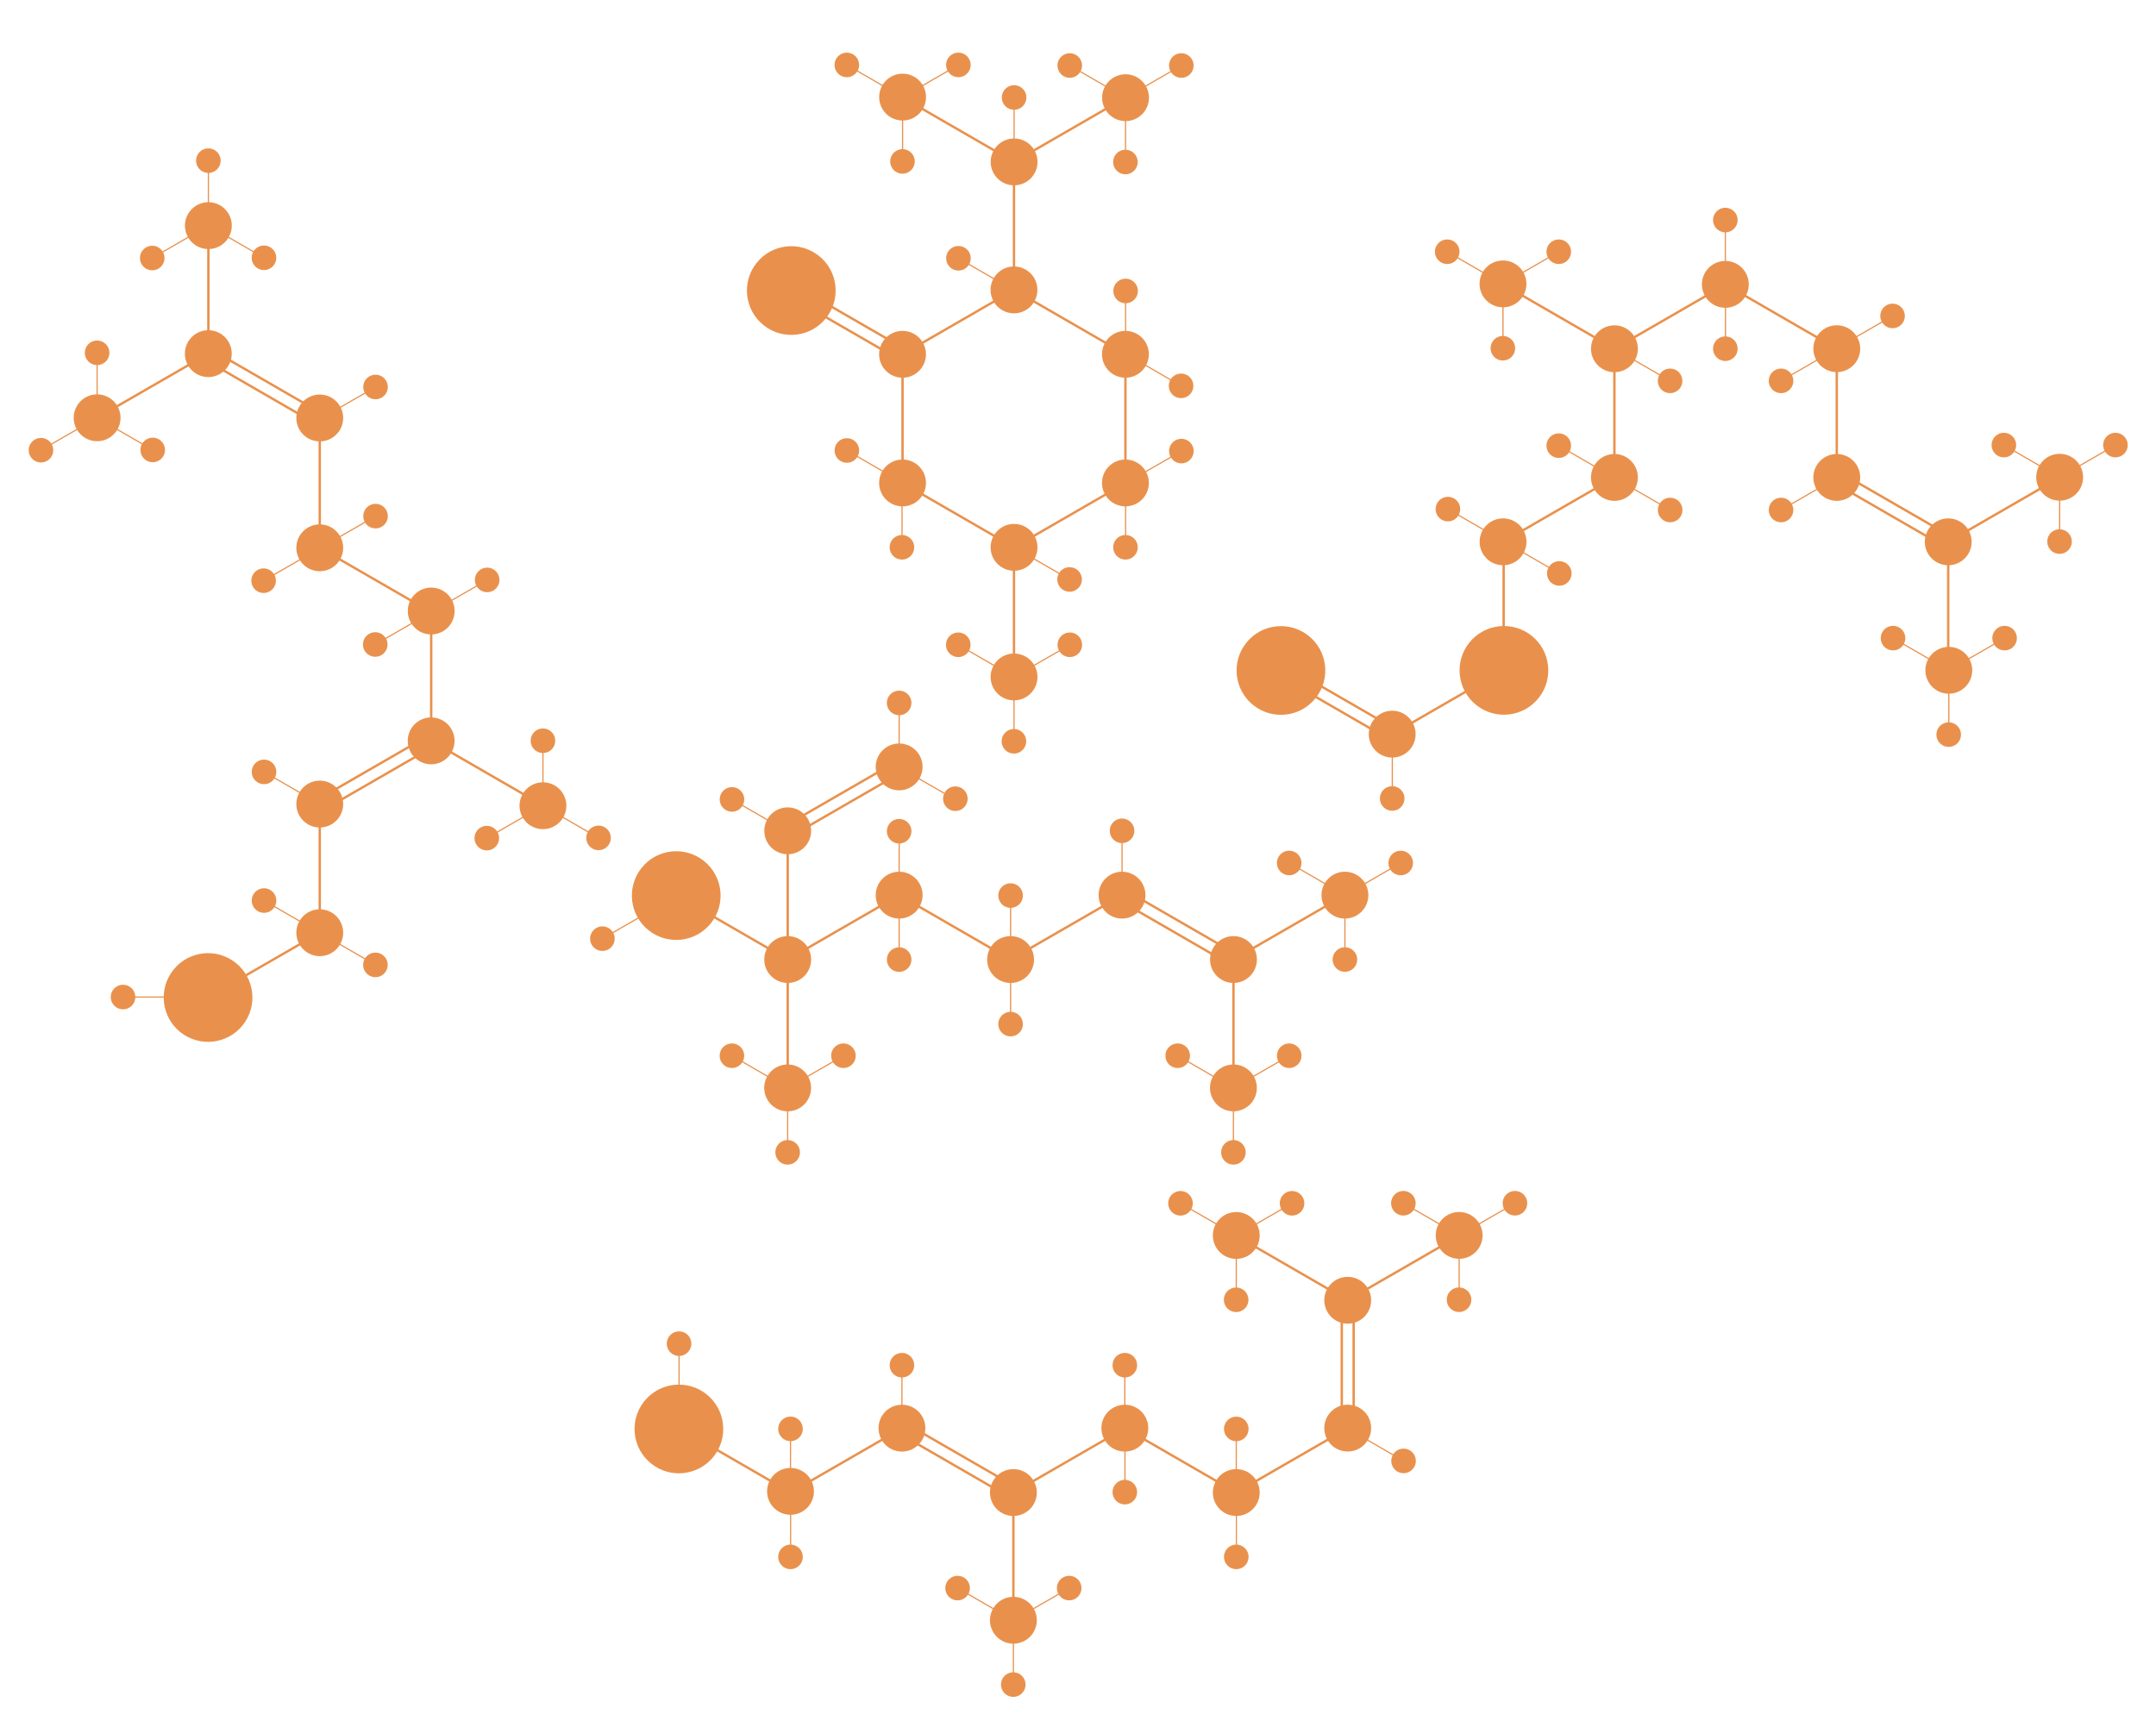 <?xml version="1.0" encoding="utf-8"?>
<!-- Generator: Adobe Illustrator 21.1.0, SVG Export Plug-In . SVG Version: 6.00 Build 0)  -->
<svg version="1.1" id="Layer_3" xmlns="http://www.w3.org/2000/svg" xmlns:xlink="http://www.w3.org/1999/xlink" x="0px" y="0px"
	 viewBox="0 0 3625.5 2905.2" style="enable-background:new 0 0 3625.5 2905.2;" xml:space="preserve">
<style type="text/css">
	.st0{fill:#E9914C;stroke:#E9914C;stroke-width:4;stroke-miterlimit:10;}
	.st1{fill:none;stroke:#E9914C;stroke-width:4;stroke-miterlimit:10;}
	.st2{fill:none;stroke:#E9914C;stroke-width:2;stroke-miterlimit:10;}
	.st3{fill:#E9914C;stroke:#E9914C;stroke-width:2;stroke-miterlimit:10;}
</style>
<title>amylase</title>
<g>
	<circle class="st0" cx="1329.3" cy="2508.4" r="37.4"/>
	<line class="st1" x1="1141.9" y1="2401.9" x2="1329.3" y2="2510.2"/>
	<circle class="st0" cx="1516.7" cy="2402.1" r="37.4"/>
	<line class="st1" x1="1516.7" y1="2402.2" x2="1329.3" y2="2510.4"/>
	<circle class="st0" cx="1891.5" cy="2402.1" r="37.4"/>
	<line class="st1" x1="1891.5" y1="2402.2" x2="1704.1" y2="2510.4"/>
	<circle class="st0" cx="1704.1" cy="2510.4" r="37.4"/>
	<line class="st1" x1="1891.5" y1="2402.1" x2="2078.9" y2="2510.4"/>
	<circle class="st0" cx="2266.3" cy="2402" r="37.4"/>
	<line class="st1" x1="2266.3" y1="2402.1" x2="2078.9" y2="2510.3"/>
	<circle class="st0" cx="2078.9" cy="2510.4" r="37.4"/>
	<line class="st1" x1="1704.1" y1="2508.4" x2="1704.1" y2="2724.8"/>
	<circle class="st0" cx="1704.1" cy="2725.2" r="37.4"/>
	<line class="st2" x1="1610.3" y1="2671.1" x2="1703.9" y2="2725.2"/>
	<line class="st2" x1="1704.1" y1="2725.2" x2="1704.1" y2="2833.4"/>
	<line class="st2" x1="1797.9" y1="2671.1" x2="1704.1" y2="2725.2"/>
	<circle class="st0" cx="1610.3" cy="2671.1" r="18.7"/>
	<circle class="st0" cx="1797.9" cy="2671.1" r="18.7"/>
	<circle class="st0" cx="1703.9" cy="2833.4" r="18.7"/>
	
		<ellipse transform="matrix(0.622 -0.783 0.783 0.622 -1449.726 1803.281)" class="st0" cx="1141.9" cy="2402.4" rx="72.6" ry="72.6"/>
	<g>
		<line class="st1" x1="1511.6" y1="2410.7" x2="1699" y2="2519"/>
		<line class="st1" x1="1521.6" y1="2393.4" x2="1709" y2="2501.6"/>
	</g>
	<line class="st2" x1="2078.9" y1="2402.4" x2="2078.9" y2="2510.6"/>
	<circle class="st0" cx="2078.9" cy="2403.4" r="18.7"/>
	<line class="st2" x1="1891.5" y1="2295.2" x2="1891.5" y2="2403.4"/>
	<circle class="st0" cx="1891.5" cy="2296.2" r="18.7"/>
	<line class="st2" x1="1516.7" y1="2295.2" x2="1516.7" y2="2403.4"/>
	<circle class="st0" cx="1516.7" cy="2296.2" r="18.7"/>
	<line class="st2" x1="1329.3" y1="2402.3" x2="1329.3" y2="2510.5"/>
	<circle class="st0" cx="1329.3" cy="2403.3" r="18.7"/>
	<line class="st2" x1="2079.1" y1="2510.4" x2="2079.1" y2="2618.6"/>
	<circle class="st0" cx="2078.9" cy="2618.6" r="18.7"/>
	<line class="st2" x1="1891.7" y1="2401.5" x2="1891.7" y2="2509.7"/>
	<circle class="st0" cx="1891.5" cy="2509.7" r="18.7"/>
	<line class="st2" x1="1329.5" y1="2510.4" x2="1329.5" y2="2618.6"/>
	<circle class="st0" cx="1329.3" cy="2618.6" r="18.7"/>
	<g>
		<line class="st1" x1="2256.3" y1="2187" x2="2256.3" y2="2403.4"/>
		<line class="st1" x1="2276.3" y1="2187" x2="2276.3" y2="2403.4"/>
	</g>
	<circle class="st0" cx="2266.3" cy="2187" r="37.4"/>
	<line class="st1" x1="2078.9" y1="2078.7" x2="2266.3" y2="2187"/>
	<line class="st1" x1="2453.7" y1="2078.6" x2="2266.3" y2="2186.8"/>
	<circle class="st0" cx="2453.7" cy="2077.9" r="37.4"/>
	<line class="st2" x1="2359.9" y1="2023.8" x2="2453.5" y2="2077.9"/>
	<line class="st2" x1="2453.7" y1="2077.9" x2="2453.7" y2="2186.1"/>
	<line class="st2" x1="2547.5" y1="2023.8" x2="2453.7" y2="2077.9"/>
	<circle class="st0" cx="2359.9" cy="2023.8" r="18.7"/>
	<circle class="st0" cx="2547.5" cy="2023.8" r="18.7"/>
	<circle class="st0" cx="2453.5" cy="2186.1" r="18.7"/>
	<circle class="st0" cx="2078.9" cy="2078" r="37.4"/>
	<line class="st2" x1="1985.1" y1="2023.9" x2="2078.7" y2="2078"/>
	<line class="st2" x1="2078.9" y1="2078" x2="2078.9" y2="2186.2"/>
	<line class="st2" x1="2172.7" y1="2023.9" x2="2078.9" y2="2078"/>
	<circle class="st0" cx="1985.1" cy="2023.9" r="18.7"/>
	<circle class="st0" cx="2172.7" cy="2023.9" r="18.7"/>
	<circle class="st0" cx="2078.7" cy="2186.2" r="18.7"/>
	<line class="st2" x1="2266.6" y1="2403.1" x2="2360.2" y2="2457.2"/>
	<circle class="st0" cx="2360.2" cy="2457.2" r="18.7"/>
	<line class="st2" x1="1141.9" y1="2403.4" x2="1141.9" y2="2260"/>
	<circle class="st0" cx="1141.9" cy="2260" r="18.7"/>
</g>
<g>
	<title>amylase</title>
	<circle class="st0" cx="350.3" cy="594.8" r="37.4"/>
	<line class="st1" x1="350.3" y1="594.8" x2="162.8" y2="703"/>
	<circle class="st0" cx="537.7" cy="921.4" r="37.4"/>
	<circle class="st0" cx="537.7" cy="703" r="37.4"/>
	<line class="st1" x1="537.7" y1="705" x2="537.7" y2="921.4"/>
	<line class="st1" x1="350.4" y1="378.4" x2="350.4" y2="594.8"/>
	<circle class="st0" cx="350.4" cy="379.5" r="37.4"/>
	<line class="st2" x1="350.3" y1="379.5" x2="443.9" y2="433.6"/>
	<line class="st2" x1="350.4" y1="270.2" x2="350.4" y2="378.4"/>
	<line class="st2" x1="350.4" y1="379.5" x2="256.6" y2="433.6"/>
	<g>
		<line class="st1" x1="345.3" y1="605.4" x2="532.7" y2="713.7"/>
		<line class="st1" x1="355.3" y1="588.1" x2="542.7" y2="696.3"/>
	</g>
	<line class="st1" x1="537.6" y1="921.4" x2="725.1" y2="1029.7"/>
	<circle class="st0" cx="537.7" cy="1352.4" r="37.4"/>
	<circle class="st0" cx="725" cy="1246.1" r="37.4"/>
	<circle class="st0" cx="725.1" cy="1027.7" r="37.4"/>
	<line class="st1" x1="725.1" y1="1029.7" x2="725.1" y2="1246.1"/>
	<g>
		<line class="st1" x1="532.7" y1="1345.7" x2="720.1" y2="1237.5"/>
		<line class="st1" x1="542.7" y1="1363" x2="730.1" y2="1254.8"/>
	</g>
	<line class="st1" x1="725" y1="1246.1" x2="912.5" y2="1354.4"/>
	<circle class="st0" cx="537.7" cy="1568.8" r="37.4"/>
	<line class="st1" x1="537.7" y1="1568.8" x2="350.2" y2="1677"/>
	<line class="st1" x1="537.7" y1="1352.4" x2="537.7" y2="1568.8"/>
	
		<ellipse transform="matrix(0.622 -0.783 0.783 0.622 -1181.122 908.814)" class="st0" cx="350.2" cy="1677.1" rx="72.6" ry="72.6"/>
	<circle class="st0" cx="350.4" cy="270.2" r="18.7"/>
	<circle class="st0" cx="443.9" cy="433.6" r="18.7"/>
	<circle class="st0" cx="256" cy="434" r="18.7"/>
	<circle class="st0" cx="163.3" cy="702.7" r="37.4"/>
	<line class="st2" x1="163.2" y1="702.7" x2="256.8" y2="756.8"/>
	<line class="st2" x1="163.3" y1="593.4" x2="163.3" y2="701.6"/>
	<line class="st2" x1="163.3" y1="702.7" x2="69.5" y2="756.8"/>
	<circle class="st0" cx="163.3" cy="593.4" r="18.7"/>
	<circle class="st0" cx="256.8" cy="756.8" r="18.7"/>
	<circle class="st0" cx="68.9" cy="757.2" r="18.7"/>
	<circle class="st0" cx="913" cy="1355.2" r="37.4"/>
	<line class="st2" x1="912.9" y1="1355.2" x2="1006.5" y2="1409.3"/>
	<line class="st2" x1="913" y1="1245.9" x2="913" y2="1354.1"/>
	<line class="st2" x1="913" y1="1355.2" x2="819.2" y2="1409.3"/>
	<circle class="st0" cx="913" cy="1245.9" r="18.7"/>
	<circle class="st0" cx="1006.5" cy="1409.3" r="18.7"/>
	<circle class="st0" cx="818.6" cy="1409.7" r="18.7"/>
	<line class="st2" x1="631.5" y1="650.9" x2="537.7" y2="705"/>
	<circle class="st0" cx="631.5" cy="650.9" r="18.7"/>
	<line class="st2" x1="537.7" y1="922.2" x2="443.9" y2="976.3"/>
	<circle class="st0" cx="443.3" cy="976.7" r="18.7"/>
	<line class="st2" x1="631.5" y1="868.1" x2="537.7" y2="922.2"/>
	<circle class="st0" cx="631.5" cy="868.1" r="18.7"/>
	<line class="st2" x1="725.4" y1="1029.5" x2="631.6" y2="1083.6"/>
	<circle class="st0" cx="631" cy="1084" r="18.7"/>
	<line class="st2" x1="819.2" y1="975.4" x2="725.4" y2="1029.5"/>
	<circle class="st0" cx="819.2" cy="975.4" r="18.7"/>
	<line class="st2" x1="444" y1="1298.3" x2="537.6" y2="1352.4"/>
	<circle class="st0" cx="444" cy="1298.3" r="18.7"/>
	<line class="st2" x1="444" y1="1514.7" x2="537.6" y2="1568.8"/>
	<circle class="st0" cx="444" cy="1514.7" r="18.7"/>
	<line class="st2" x1="537.7" y1="1568.8" x2="631.3" y2="1622.9"/>
	<circle class="st0" cx="631.3" cy="1622.9" r="18.7"/>
	<line class="st2" x1="350.2" y1="1677" x2="206.9" y2="1677"/>
	<circle class="st0" cx="206.9" cy="1677" r="18.7"/>
</g>
<g>
	<circle class="st0" cx="1886.8" cy="1505.6" r="37.4"/>
	<line class="st1" x1="1886.8" y1="1505.7" x2="1699.4" y2="1613.9"/>
	<circle class="st0" cx="1699.4" cy="1613.9" r="37.4"/>
	<circle class="st0" cx="2074.2" cy="1613.9" r="37.4"/>
	<line class="st1" x1="2074.2" y1="1613.9" x2="2074.2" y2="1830.3"/>
	<line class="st1" x1="2261.6" y1="1505.6" x2="2074.2" y2="1613.8"/>
	<circle class="st0" cx="2261.6" cy="1505.6" r="37.4"/>
	<line class="st2" x1="2261.6" y1="1505.6" x2="2261.6" y2="1613.8"/>
	<line class="st2" x1="2167.9" y1="1451.5" x2="2261.5" y2="1505.6"/>
	<line class="st2" x1="2355.4" y1="1451.5" x2="2261.6" y2="1505.6"/>
	<circle class="st0" cx="1512" cy="1505.6" r="37.4"/>
	<line class="st1" x1="1512" y1="1505.7" x2="1324.6" y2="1613.9"/>
	<circle class="st0" cx="1324.6" cy="1613.9" r="37.4"/>
	<line class="st1" x1="1512" y1="1505.6" x2="1699.4" y2="1613.9"/>
	<line class="st1" x1="1137.2" y1="1505.6" x2="1324.6" y2="1613.9"/>
	<line class="st1" x1="1324.6" y1="1397.5" x2="1324.6" y2="1613.9"/>
	<line class="st1" x1="1324.6" y1="1613.9" x2="1324.6" y2="1830.3"/>
	<g>
		<line class="st1" x1="1881.8" y1="1514.2" x2="2069.2" y2="1622.5"/>
		<line class="st1" x1="1891.8" y1="1496.9" x2="2079.2" y2="1605.1"/>
	</g>
	<circle class="st0" cx="2167.9" cy="1451.5" r="18.7"/>
	<circle class="st0" cx="2355.4" cy="1451.5" r="18.7"/>
	<circle class="st0" cx="2261.6" cy="1613.9" r="18.7"/>
	<circle class="st0" cx="2074.1" cy="1829.8" r="37.4"/>
	<line class="st2" x1="2074.1" y1="1829.9" x2="2074.1" y2="1938.1"/>
	<line class="st2" x1="1980.4" y1="1775.7" x2="2074" y2="1829.8"/>
	<line class="st2" x1="2167.9" y1="1775.7" x2="2074.1" y2="1829.8"/>
	<circle class="st0" cx="1980.4" cy="1775.7" r="18.7"/>
	<circle class="st0" cx="2167.9" cy="1775.7" r="18.7"/>
	<circle class="st0" cx="2074.1" cy="1938.2" r="18.7"/>
	<line class="st2" x1="1886.8" y1="1397.4" x2="1886.8" y2="1505.6"/>
	<circle class="st0" cx="1886.8" cy="1397.4" r="18.7"/>
	<line class="st2" x1="1699.4" y1="1614.2" x2="1699.4" y2="1722.4"/>
	<circle class="st0" cx="1699.4" cy="1722.5" r="18.7"/>
	<line class="st2" x1="1512" y1="1505.7" x2="1512" y2="1613.9"/>
	<circle class="st0" cx="1512" cy="1614" r="18.7"/>
	<line class="st2" x1="1699.4" y1="1506.3" x2="1699.4" y2="1614.5"/>
	<circle class="st0" cx="1699.4" cy="1506.3" r="18.7"/>
	<line class="st2" x1="1512" y1="1398.1" x2="1512" y2="1506.3"/>
	<circle class="st0" cx="1512" cy="1398.1" r="18.7"/>
	
		<ellipse transform="matrix(0.622 -0.783 0.783 0.622 -749.015 1460.347)" class="st0" cx="1137.2" cy="1505.5" rx="72.6" ry="72.6"/>
	<circle class="st0" cx="1324.6" cy="1397.4" r="37.4"/>
	<circle class="st0" cx="1512" cy="1289.9" r="37.4"/>
	<g>
		<line class="st1" x1="1319.6" y1="1389.4" x2="1507" y2="1281.2"/>
		<line class="st1" x1="1329.6" y1="1406.7" x2="1517" y2="1298.5"/>
	</g>
	<line class="st2" x1="1512" y1="1182.3" x2="1512" y2="1290.5"/>
	<circle class="st0" cx="1512" cy="1182.3" r="18.7"/>
	<line class="st2" x1="1512" y1="1290.5" x2="1605.6" y2="1344.6"/>
	<circle class="st0" cx="1606.5" cy="1343.4" r="18.7"/>
	<line class="st2" x1="1230.9" y1="1344.6" x2="1324.5" y2="1398.7"/>
	<circle class="st0" cx="1230.9" cy="1344.6" r="18.7"/>
	<circle class="st0" cx="1324.5" cy="1829.8" r="37.4"/>
	<line class="st2" x1="1324.5" y1="1829.9" x2="1324.5" y2="1938.1"/>
	<line class="st2" x1="1230.8" y1="1775.7" x2="1324.4" y2="1829.8"/>
	<line class="st2" x1="1418.3" y1="1775.7" x2="1324.5" y2="1829.8"/>
	<circle class="st0" cx="1230.8" cy="1775.7" r="18.7"/>
	<circle class="st0" cx="1418.3" cy="1775.7" r="18.7"/>
	<circle class="st0" cx="1324.5" cy="1938.2" r="18.7"/>
	<line class="st2" x1="1013" y1="1578.8" x2="1137.2" y2="1507.1"/>
	<circle class="st0" cx="1013" cy="1578.8" r="18.7"/>
</g>
<g>
	
		<ellipse transform="matrix(0.622 -0.783 0.783 0.622 -67.809 2113.125)" class="st0" cx="2153.6" cy="1126.8" rx="72.6" ry="72.6"/>
	
		<ellipse transform="matrix(0.622 -0.783 0.783 0.622 74.215 2406.681)" class="st0" cx="2528.5" cy="1126.5" rx="72.6" ry="72.6"/>
	<circle class="st0" cx="2341.1" cy="1234.8" r="37.4"/>
	<line class="st0" x1="2528.5" y1="1126.6" x2="2341.1" y2="1234.8"/>
	<line class="st3" x1="2341.3" y1="1234.8" x2="2341.3" y2="1343"/>
	<circle class="st0" cx="2341.1" cy="1343" r="18.7"/>
	<g>
		<line class="st0" x1="2148.6" y1="1135.2" x2="2336" y2="1243.5"/>
		<line class="st0" x1="2158.6" y1="1117.9" x2="2346" y2="1226.1"/>
	</g>
	<circle class="st0" cx="2527.5" cy="911.3" r="37.4"/>
	<circle class="st0" cx="2714.8" cy="803" r="37.4"/>
	<line class="st0" x1="2714.9" y1="803.1" x2="2527.5" y2="911.3"/>
	<circle class="st0" cx="2714.8" cy="586.6" r="37.4"/>
	<line class="st0" x1="2527.4" y1="478.3" x2="2714.8" y2="586.6"/>
	<line class="st0" x1="2714.8" y1="586.6" x2="2714.8" y2="803"/>
	<line class="st0" x1="2528.5" y1="910.4" x2="2528.5" y2="1126.8"/>
	<line class="st0" x1="2902.3" y1="478.3" x2="2714.9" y2="586.5"/>
	<circle class="st0" cx="2901.3" cy="478.3" r="37.4"/>
	<line class="st0" x1="2901.3" y1="478.3" x2="3088.7" y2="586.6"/>
	<line class="st0" x1="3088.7" y1="586.6" x2="3088.7" y2="803"/>
	<g>
		<line class="st0" x1="3083.7" y1="811.7" x2="3271.1" y2="920"/>
		<line class="st0" x1="3093.7" y1="794.4" x2="3281.1" y2="902.6"/>
	</g>
	<line class="st0" x1="3463.5" y1="803.1" x2="3276.1" y2="911.3"/>
	<line class="st0" x1="3276.1" y1="911.3" x2="3276.1" y2="1127.7"/>
	<circle class="st0" cx="3088.7" cy="586.5" r="37.4"/>
	<circle class="st0" cx="3088.7" cy="803" r="37.4"/>
	<circle class="st0" cx="3276.1" cy="911.3" r="37.4"/>
	<circle class="st0" cx="3463.5" cy="802.7" r="37.4"/>
	<line class="st3" x1="3369.7" y1="748.6" x2="3463.3" y2="802.7"/>
	<line class="st3" x1="3463.5" y1="802.7" x2="3463.5" y2="910.9"/>
	<line class="st3" x1="3557.3" y1="748.6" x2="3463.5" y2="802.7"/>
	<circle class="st0" cx="3369.7" cy="748.6" r="18.7"/>
	<circle class="st0" cx="3557.3" cy="748.6" r="18.7"/>
	<circle class="st0" cx="3463.3" cy="910.9" r="18.7"/>
	<circle class="st0" cx="3277.1" cy="1127.4" r="37.4"/>
	<line class="st3" x1="3183.3" y1="1073.3" x2="3276.9" y2="1127.4"/>
	<line class="st3" x1="3277.1" y1="1127.4" x2="3277.1" y2="1235.6"/>
	<line class="st3" x1="3370.9" y1="1073.3" x2="3277.1" y2="1127.4"/>
	<circle class="st0" cx="3183.3" cy="1073.3" r="18.7"/>
	<circle class="st0" cx="3370.9" cy="1073.3" r="18.7"/>
	<circle class="st0" cx="3276.9" cy="1235.6" r="18.7"/>
	<line class="st3" x1="3088.7" y1="803.7" x2="2994.9" y2="857.8"/>
	<circle class="st0" cx="2995" cy="857.8" r="18.7"/>
	<line class="st3" x1="3182.5" y1="531.4" x2="3088.7" y2="585.5"/>
	<circle class="st0" cx="3182.5" cy="531.4" r="18.7"/>
	<line class="st3" x1="3088.7" y1="586.5" x2="2994.9" y2="640.6"/>
	<circle class="st0" cx="2995" cy="640.6" r="18.7"/>
	<line class="st3" x1="2901.5" y1="478.3" x2="2901.5" y2="586.5"/>
	<circle class="st0" cx="2901.3" cy="586.5" r="18.7"/>
	<line class="st3" x1="2901.3" y1="370.1" x2="2901.3" y2="478.3"/>
	<circle class="st0" cx="2901.3" cy="370.1" r="18.7"/>
	<circle class="st0" cx="2527.4" cy="477.5" r="37.4"/>
	<line class="st3" x1="2433.6" y1="423.4" x2="2527.2" y2="477.5"/>
	<line class="st3" x1="2527.4" y1="477.5" x2="2527.4" y2="585.7"/>
	<line class="st3" x1="2621.2" y1="423.4" x2="2527.4" y2="477.5"/>
	<circle class="st0" cx="2433.6" cy="423.4" r="18.7"/>
	<circle class="st0" cx="2621.2" cy="423.4" r="18.7"/>
	<circle class="st0" cx="2527.2" cy="585.7" r="18.7"/>
	<line class="st3" x1="2714.9" y1="803.7" x2="2808.5" y2="857.8"/>
	<circle class="st0" cx="2808.5" cy="857.8" r="18.7"/>
	<line class="st3" x1="2621.2" y1="749.6" x2="2714.8" y2="803.7"/>
	<circle class="st0" cx="2621.2" cy="749.6" r="18.7"/>
	<line class="st3" x1="2528.5" y1="910.4" x2="2622.1" y2="964.5"/>
	<circle class="st0" cx="2622.1" cy="964.5" r="18.7"/>
	<line class="st3" x1="2434.8" y1="856.3" x2="2528.4" y2="910.4"/>
	<circle class="st0" cx="2434.8" cy="856.3" r="18.7"/>
	<line class="st3" x1="2714.8" y1="586.5" x2="2808.4" y2="640.6"/>
	<circle class="st0" cx="2808.4" cy="640.6" r="18.7"/>
</g>
<g>
	<circle class="st0" cx="1705.1" cy="487.6" r="37.4"/>
	<line class="st0" x1="1705.1" y1="487.7" x2="1517.7" y2="595.9"/>
	<circle class="st0" cx="1517.7" cy="595.9" r="37.4"/>
	<line class="st0" x1="1517.7" y1="595.9" x2="1517.7" y2="812.3"/>
	<circle class="st0" cx="1517.7" cy="812.3" r="37.4"/>
	<line class="st0" x1="1517.7" y1="812.3" x2="1705.2" y2="920.6"/>
	<circle class="st0" cx="1705.2" cy="920.6" r="37.4"/>
	<circle class="st0" cx="1892.5" cy="812.3" r="37.4"/>
	<line class="st0" x1="1892.6" y1="812.4" x2="1705.2" y2="920.6"/>
	<circle class="st0" cx="1892.5" cy="595.9" r="37.4"/>
	<line class="st0" x1="1892.5" y1="595.9" x2="1892.5" y2="812.3"/>
	<line class="st0" x1="1705.1" y1="487.6" x2="1892.5" y2="595.9"/>
	<line class="st0" x1="1705.1" y1="271.2" x2="1705.1" y2="487.6"/>
	<line class="st0" x1="1517.8" y1="164" x2="1705.3" y2="272.3"/>
	<circle class="st0" cx="1705.3" cy="272.3" r="37.4"/>
	<line class="st0" x1="1892.7" y1="164.1" x2="1705.3" y2="272.3"/>
	
		<ellipse transform="matrix(0.622 -0.783 0.783 0.622 120.918 1226.654)" class="st0" cx="1330.3" cy="488.2" rx="72.6" ry="72.6"/>
	<g>
		<line class="st0" x1="1325.3" y1="496.8" x2="1512.7" y2="605.1"/>
		<line class="st0" x1="1335.3" y1="479.5" x2="1522.7" y2="587.7"/>
	</g>
	<line class="st0" x1="1705.1" y1="920.6" x2="1705.1" y2="1137"/>
	<circle class="st0" cx="1705.2" cy="1138.6" r="37.4"/>
	<line class="st3" x1="1611.4" y1="1084.5" x2="1705" y2="1138.6"/>
	<line class="st3" x1="1705.2" y1="1138.6" x2="1705.2" y2="1246.8"/>
	<line class="st3" x1="1799" y1="1084.5" x2="1705.2" y2="1138.6"/>
	<circle class="st0" cx="1611.4" cy="1084.5" r="18.7"/>
	<circle class="st0" cx="1799" cy="1084.5" r="18.7"/>
	<circle class="st0" cx="1705" cy="1246.8" r="18.7"/>
	<line class="st3" x1="1516.9" y1="812.3" x2="1516.9" y2="920.5"/>
	<circle class="st0" cx="1516.7" cy="920.5" r="18.7"/>
	<line class="st3" x1="1892.8" y1="812.3" x2="1892.8" y2="920.5"/>
	<circle class="st0" cx="1892.6" cy="920.5" r="18.7"/>
	<line class="st3" x1="1892.8" y1="488.4" x2="1892.8" y2="596.6"/>
	<circle class="st0" cx="1892.8" cy="489.4" r="18.7"/>
	<line class="st3" x1="1611.7" y1="434.4" x2="1705.3" y2="488.5"/>
	<circle class="st0" cx="1611.7" cy="434.4" r="18.7"/>
	<line class="st3" x1="1705.3" y1="163" x2="1705.3" y2="271.2"/>
	<circle class="st0" cx="1705.3" cy="164" r="18.7"/>
	<circle class="st0" cx="1892.7" cy="164.3" r="37.4"/>
	<line class="st3" x1="1798.9" y1="110.2" x2="1892.5" y2="164.3"/>
	<line class="st3" x1="1892.7" y1="164.3" x2="1892.7" y2="272.5"/>
	<line class="st3" x1="1986.5" y1="110.2" x2="1892.7" y2="164.3"/>
	<circle class="st0" cx="1798.9" cy="110.2" r="18.7"/>
	<circle class="st0" cx="1986.5" cy="110.2" r="18.7"/>
	<circle class="st0" cx="1892.5" cy="272.5" r="18.7"/>
	<circle class="st0" cx="1517.8" cy="163.3" r="37.4"/>
	<line class="st3" x1="1424" y1="109.2" x2="1517.6" y2="163.3"/>
	<line class="st3" x1="1517.8" y1="163.3" x2="1517.8" y2="271.5"/>
	<line class="st3" x1="1611.6" y1="109.2" x2="1517.8" y2="163.3"/>
	<circle class="st0" cx="1424" cy="109.2" r="18.7"/>
	<circle class="st0" cx="1611.6" cy="109.2" r="18.7"/>
	<circle class="st0" cx="1517.6" cy="271.5" r="18.7"/>
	<line class="st3" x1="1892.5" y1="594.9" x2="1986.1" y2="649"/>
	<circle class="st0" cx="1986.1" cy="649" r="18.7"/>
	<line class="st3" x1="1986.6" y1="758.7" x2="1892.8" y2="812.8"/>
	<circle class="st0" cx="1986.6" cy="758.7" r="18.7"/>
	<line class="st3" x1="1424.1" y1="757.7" x2="1517.7" y2="811.8"/>
	<circle class="st0" cx="1424.1" cy="757.7" r="18.7"/>
	<line class="st3" x1="1705" y1="920.5" x2="1798.6" y2="974.6"/>
	<circle class="st0" cx="1798.6" cy="974.6" r="18.7"/>
</g>
</svg>
